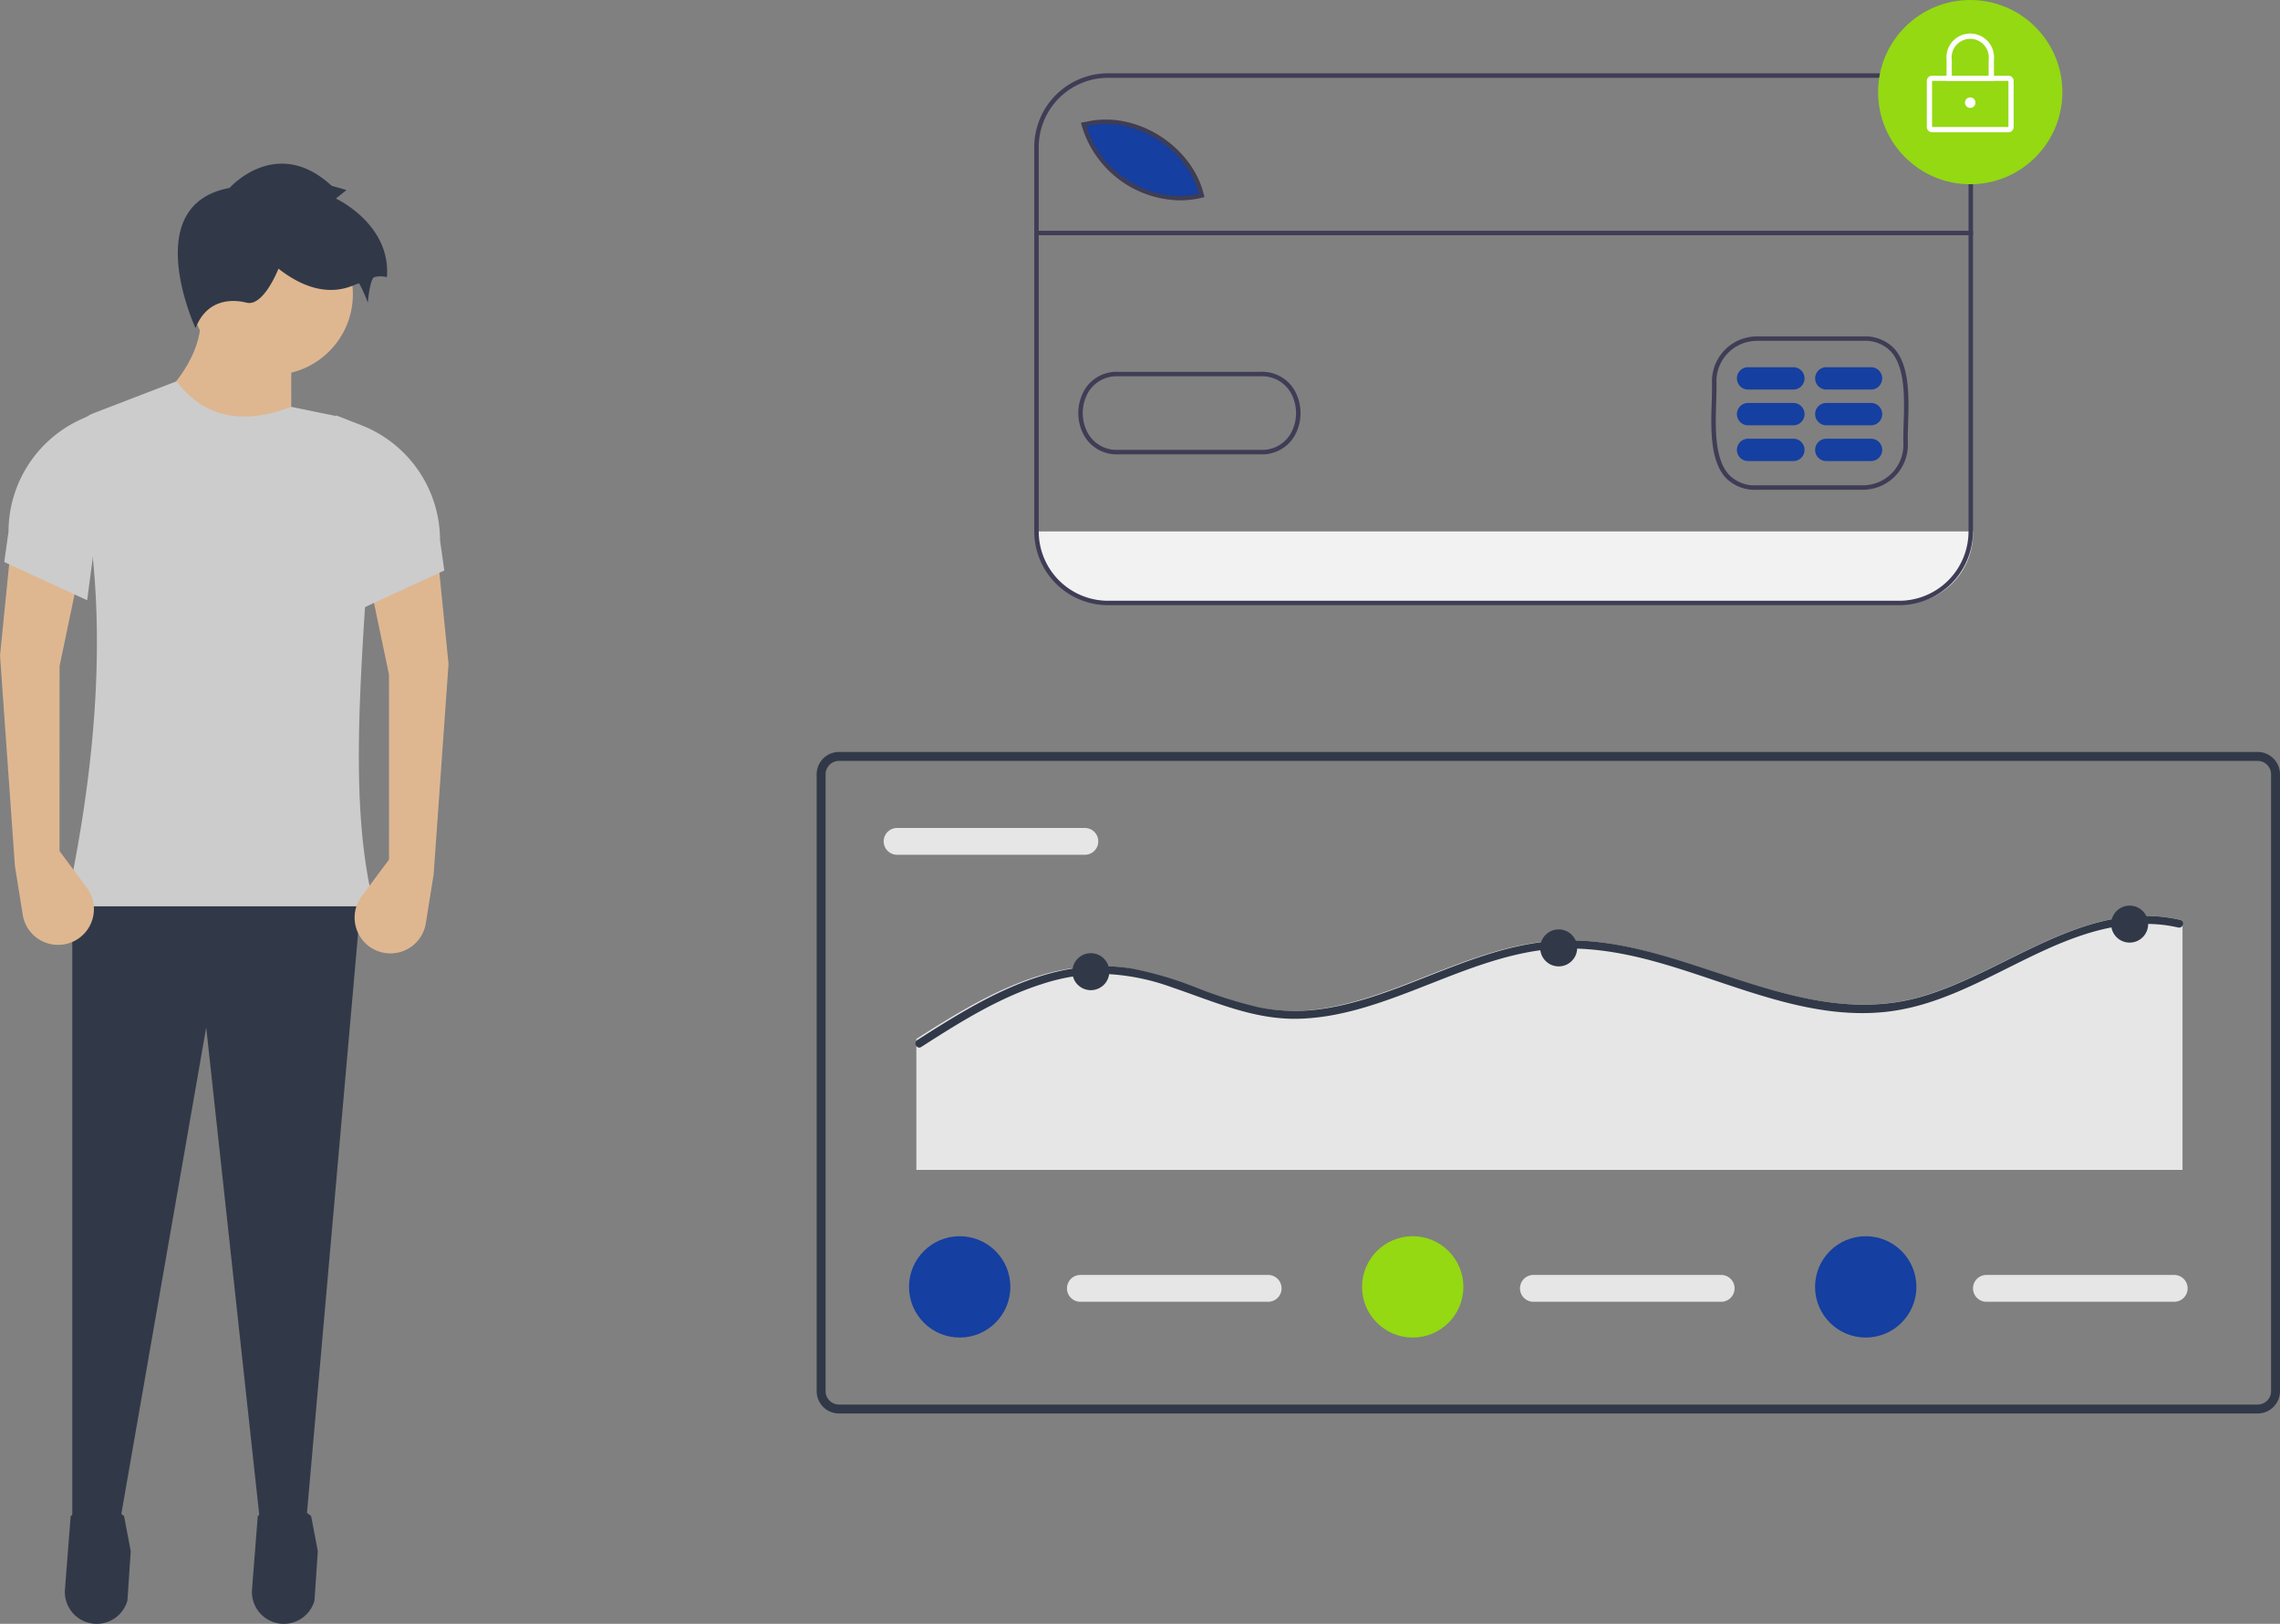 <svg xmlns="http://www.w3.org/2000/svg" width="313.719" height="223.472" viewBox="0 0 313.719 223.472"><rect x="0" y="0" width="313.719" height="223.472" fill="#808080" stroke="none"/><defs><style>.a{fill:#deb791;}.b{fill:#313948;}.c{fill:#ccc;}.d{fill:#e6e6e6;}.e{fill:#153fa0;}.f{fill:#94d912;}.g{fill:#f2f2f2;}.h{fill:#3f3d56;}.i{fill:#fff;}</style></defs><g transform="translate(-540.265 -1351.012)"><path class="a" d="M610.213,1473.742l-19.3-5.265q7.732-7.3,6.728-13.748h12.577Z" transform="translate(-29.875 -61.183)"></path><path class="b" d="M596.692,1737.881l-6.236.877-7.512-69.031-11.993,68.739-6.435.292v-87.167H604.3Z" transform="translate(-14.306 -177.314)"></path><path class="b" d="M566.284,1872.491h0a4.386,4.386,0,0,0,4.35-3.205l.455-6.8-.918-4.821c-2.422-1.991-4.871-1.949-7.346,0l-.789,10.1a4.387,4.387,0,0,0,4.031,4.715Q566.176,1872.488,566.284,1872.491Z" transform="translate(-12.835 -298.009)"></path><path class="b" d="M629.052,1872.491h0a4.385,4.385,0,0,0,4.35-3.205l.456-6.8-.918-4.821c-2.422-1.991-4.872-1.949-7.346,0l-.789,10.1a4.387,4.387,0,0,0,4.031,4.715Q628.943,1872.488,629.052,1872.491Z" transform="translate(-49.863 -298.009)"></path><circle class="a" cx="11.115" cy="11.115" r="11.115" transform="translate(566.591 1380.383)"></circle><path class="c" d="M604.79,1551.229H562.377c5.5-25.477,5.482-45.995,1.1-62.589a4.435,4.435,0,0,1,2.7-5.271l11.411-4.389c3.426,4.424,8.26,6.356,15.795,3.51l5.98,1.226a6.144,6.144,0,0,1,4.9,6.425c-.44,6.49-.266,13.03-.645,18.675C602.448,1526.3,601.941,1539.925,604.79,1551.229Z" transform="translate(-13.044 -75.489)"></path><path class="b" d="M607.046,1409.27s6.435-7.313,14.04-.293l2.047.585-1.462,1.17s7.605,3.51,7.02,10.823a3.355,3.355,0,0,0-1.755,0c-.585.292-.878,3.51-.878,3.51a18.473,18.473,0,0,0-1.17-2.633c-.292-.292-4.388,3.218-11.115-2.048,0,0-2.048,5.265-4.388,4.68s-5.558-.292-7.02,3.51C602.365,1428.576,594.468,1411.61,607.046,1409.27Z" transform="translate(-35.19 -32.397)"></path><path class="a" d="M663.984,1579.718l-3.755,5.033a4.932,4.932,0,0,0,1,6.9l.06.045h0a4.932,4.932,0,0,0,7.759-3.219l1.074-6.714,2.048-28.958-1.462-14.625-9.36,3.51,2.633,12.578Z" transform="translate(-70.19 -110.413)"></path><path class="c" d="M656.472,1517.01l11.408-5.265-.585-4.144a17.014,17.014,0,0,0-10.863-15.863l-3.47-1.346Z" transform="translate(-66.481 -82.222)"></path><path class="a" d="M548.455,1576.865l3.755,5.033a4.933,4.933,0,0,1-1,6.9l-.06.044h0a4.932,4.932,0,0,1-7.759-3.218l-1.074-6.714-2.048-28.958,1.463-14.625,9.36,3.51-2.632,12.578Z" transform="translate(0 -108.73)"></path><path class="c" d="M553.1,1514.158l-11.408-5.265.585-4.144a17.015,17.015,0,0,1,10.863-15.863l3.47-1.345Z" transform="translate(-0.842 -80.539)"></path><path class="b" d="M1012.544,1694.4h-195.2a3.079,3.079,0,0,1-3.076-3.076v-84.889a3.079,3.079,0,0,1,3.076-3.076h195.2a3.079,3.079,0,0,1,3.076,3.076v84.889A3.079,3.079,0,0,1,1012.544,1694.4Zm-195.2-89.81a1.847,1.847,0,0,0-1.845,1.845v84.889a1.847,1.847,0,0,0,1.845,1.845h195.2a1.847,1.847,0,0,0,1.846-1.845v-84.889a1.847,1.847,0,0,0-1.846-1.845Z" transform="translate(-161.635 -148.864)"></path><path class="d" d="M838.61,1628.863a1.845,1.845,0,1,0,0,3.691h25.836a1.845,1.845,0,1,0,0-3.691Z" transform="translate(-174.908 -163.907)"></path><path class="d" d="M1021.944,1659.1v34.222H847.725V1675.3c1.206-.775,2.42-1.546,3.645-2.291,5.23-3.2,10.828-6.194,16.93-7.3a25.555,25.555,0,0,1,8.74-.109,49.9,49.9,0,0,1,8.893,2.618,60.7,60.7,0,0,0,8.722,2.735,25.54,25.54,0,0,0,8.846.175c5.6-.84,10.865-3.092,16.106-5.129,5.274-2.048,10.708-3.982,16.416-4.237,5.635-.255,11.2,1.076,16.547,2.728,10.9,3.365,22.033,8.354,33.575,4.932,11.722-3.47,22.5-13.487,35.493-10.515A.487.487,0,0,1,1021.944,1659.1Z" transform="translate(-181.373 -181.309)"></path><path class="b" d="M1021.764,1659.7a.526.526,0,0,1-.6.262,19.42,19.42,0,0,0-4.721-.488c-12.777.226-22.6,10.511-35.095,12.05-11.264,1.386-21.866-4.092-32.458-6.954-5.5-1.488-11.177-2.277-16.84-1.266-5.619,1-10.893,3.3-16.189,5.34-5.1,1.964-10.4,3.79-15.92,3.881-6.07.1-11.537-2.4-17.167-4.306a30.574,30.574,0,0,0-9.035-1.855,27.334,27.334,0,0,0-8.9,1.379c-5.983,1.9-11.373,5.292-16.622,8.66a.471.471,0,0,1-.309.084.563.563,0,0,1-.24-1.026l.24-.153c1.2-.775,2.415-1.546,3.637-2.291,5.219-3.2,10.806-6.194,16.894-7.3a25.448,25.448,0,0,1,8.722-.109,49.722,49.722,0,0,1,8.875,2.618,60.471,60.471,0,0,0,8.7,2.735,25.436,25.436,0,0,0,8.827.175c5.59-.84,10.842-3.092,16.073-5.129,5.263-2.048,10.686-3.982,16.381-4.237,5.623-.255,11.177,1.076,16.513,2.728,10.878,3.365,21.987,8.354,33.505,4.932,11.7-3.47,22.456-13.487,35.419-10.515a.485.485,0,0,1,.305.193A.572.572,0,0,1,1021.764,1659.7Z" transform="translate(-181.193 -181.309)"></path><circle class="b" cx="2.546" cy="2.546" r="2.546" transform="translate(687.811 1482.188)"></circle><circle class="b" cx="2.546" cy="2.546" r="2.546" transform="translate(752.188 1478.914)"></circle><circle class="b" cx="2.546" cy="2.546" r="2.546" transform="translate(830.75 1475.641)"></circle><path class="d" d="M900.11,1778.863a1.845,1.845,0,1,0,0,3.691h25.836a1.845,1.845,0,1,0,0-3.691Z" transform="translate(-211.187 -252.393)"></path><circle class="e" cx="6.972" cy="6.972" r="6.972" transform="translate(665.343 1521.139)"></circle><path class="d" d="M1052.11,1778.863a1.845,1.845,0,1,0,0,3.691h25.836a1.845,1.845,0,0,0,0-3.691Z" transform="translate(-300.854 -252.393)"></path><circle class="f" cx="6.972" cy="6.972" r="6.972" transform="translate(727.677 1521.139)"></circle><path class="d" d="M1204.11,1778.863a1.845,1.845,0,0,0,0,3.691h25.836a1.845,1.845,0,0,0,0-3.691Z" transform="translate(-390.52 -252.393)"></path><circle class="e" cx="6.972" cy="6.972" r="6.972" transform="translate(790.01 1521.139)"></circle><g transform="translate(682.576 1351.012)"><g transform="translate(0 10.093)"><path class="g" d="M1016.985,1529.36v.28a9.692,9.692,0,0,1-9.693,9.69H897.879a9.691,9.691,0,0,1-9.69-9.69v-.28Z" transform="translate(-887.82 -1466.315)"></path><path class="e" d="M920.624,1402.284c-7.906,1.953-15-4.13-16.244-9.774l.55-.1C911.595,1390.938,919.034,1395.7,920.624,1402.284Z" transform="translate(-897.371 -1385.369)"></path><path class="h" d="M1120.7,1485.012a5.567,5.567,0,0,1-4.175-1.562c-2.27-2.342-2.128-6.856-2.014-10.483.033-1.055.065-2.052.033-2.887v-.013a6.193,6.193,0,0,1,6.159-6.162h14.643a5.564,5.564,0,0,1,4.171,1.559c2.27,2.34,2.13,6.853,2.016,10.479-.033,1.057-.064,2.057-.031,2.893a6.2,6.2,0,0,1-6.162,6.175Zm-5.541-14.949c.032.854,0,1.86-.033,2.923-.11,3.511-.248,7.881,1.841,10.036a4.914,4.914,0,0,0,3.733,1.375h14.64a5.578,5.578,0,0,0,5.548-5.549c-.033-.845,0-1.854.032-2.923.109-3.51.246-7.879-1.843-10.031a4.912,4.912,0,0,0-3.729-1.373H1120.7A5.576,5.576,0,0,0,1115.157,1470.064Z" transform="translate(-1021.297 -1427.703)"></path><path class="h" d="M916.561,1402.255a14.33,14.33,0,0,1-13.515-10.381l-.069-.312.86-.154c6.764-1.493,14.414,3.318,16.053,10.1l.072.3-.3.073A12.916,12.916,0,0,1,916.561,1402.255Zm-12.84-10.2a13.377,13.377,0,0,0,5.915,7.556,12.822,12.822,0,0,0,9.578,1.742c-1.715-6.318-8.894-10.75-15.251-9.341Z" transform="translate(-896.543 -1384.774)"></path><path class="h" d="M907.489,1487.147a5.1,5.1,0,0,1-4.606-2.543,6.384,6.384,0,0,1,0-6.261,5.124,5.124,0,0,1,4.716-2.545h19.511a5.131,5.131,0,0,1,4.711,2.549,6.384,6.384,0,0,1,0,6.26,5.145,5.145,0,0,1-4.714,2.54H907.489Zm.012-10.735a4.521,4.521,0,0,0-4.089,2.241,5.753,5.753,0,0,0,0,5.64,4.526,4.526,0,0,0,4.173,2.237h19.521a4.533,4.533,0,0,0,4.179-2.235,5.752,5.752,0,0,0,0-5.64,4.544,4.544,0,0,0-4.175-2.243H907.5Z" transform="translate(-896.003 -1434.718)"></path><path class="e" d="M1130.828,1477.316h-6.15a1.538,1.538,0,1,1,0-3.075h6.15a1.538,1.538,0,1,1,0,3.075Z" transform="translate(-1026.419 -1433.799)"></path><path class="e" d="M1130.828,1489.314h-6.15a1.538,1.538,0,1,1,0-3.075h6.15a1.538,1.538,0,1,1,0,3.075Z" transform="translate(-1026.419 -1440.877)"></path><path class="e" d="M1130.828,1501.313h-6.15a1.538,1.538,0,1,1,0-3.075h6.15a1.538,1.538,0,1,1,0,3.075Z" transform="translate(-1026.419 -1447.955)"></path><path class="e" d="M1157.076,1477.316h-6.151a1.538,1.538,0,1,1,0-3.075h6.151a1.538,1.538,0,0,1,0,3.075Z" transform="translate(-1041.903 -1433.799)"></path><path class="e" d="M1157.076,1489.314h-6.151a1.538,1.538,0,1,1,0-3.075h6.151a1.538,1.538,0,0,1,0,3.075Z" transform="translate(-1041.903 -1440.877)"></path><path class="e" d="M1157.076,1501.313h-6.151a1.538,1.538,0,1,1,0-3.075h6.151a1.538,1.538,0,0,1,0,3.075Z" transform="translate(-1041.903 -1447.955)"></path><rect class="h" width="128.797" height="0.615" transform="translate(0.369 21.663)"></rect><path class="h" d="M1006.306,1448.818H897.437a10.16,10.16,0,0,1-10.148-10.148v-52.9a10.16,10.16,0,0,1,10.148-10.149h108.869a10.16,10.16,0,0,1,10.148,10.149v52.9A10.16,10.16,0,0,1,1006.306,1448.818ZM897.437,1376.24a9.544,9.544,0,0,0-9.533,9.534v52.9a9.544,9.544,0,0,0,9.533,9.533h108.869a9.544,9.544,0,0,0,9.533-9.533v-52.9a9.544,9.544,0,0,0-9.533-9.534Z" transform="translate(-887.289 -1375.625)"></path></g><g transform="translate(116.106 0)"><circle class="f" cx="12.678" cy="12.678" r="12.678"></circle><path class="i" d="M1197.982,1384.194h-10.5a.725.725,0,0,1-.724-.724v-6.339a.724.724,0,0,1,.724-.724h10.5a.725.725,0,0,1,.724.724v6.339A.725.725,0,0,1,1197.982,1384.194Zm-10.5-7.063v6.339h10.505v-6.339Z" transform="translate(-1180.052 -1365.993)"></path><path class="i" d="M1199.9,1368.794h-6.52v-2.9a3.278,3.278,0,1,1,6.52,0Zm-5.8-.724h5.071V1365.9a2.558,2.558,0,1,0-5.071,0Z" transform="translate(-1183.959 -1357.656)"></path><circle class="i" cx="0.724" cy="0.724" r="0.724" transform="translate(11.954 13.402)"></circle></g></g></g></svg>